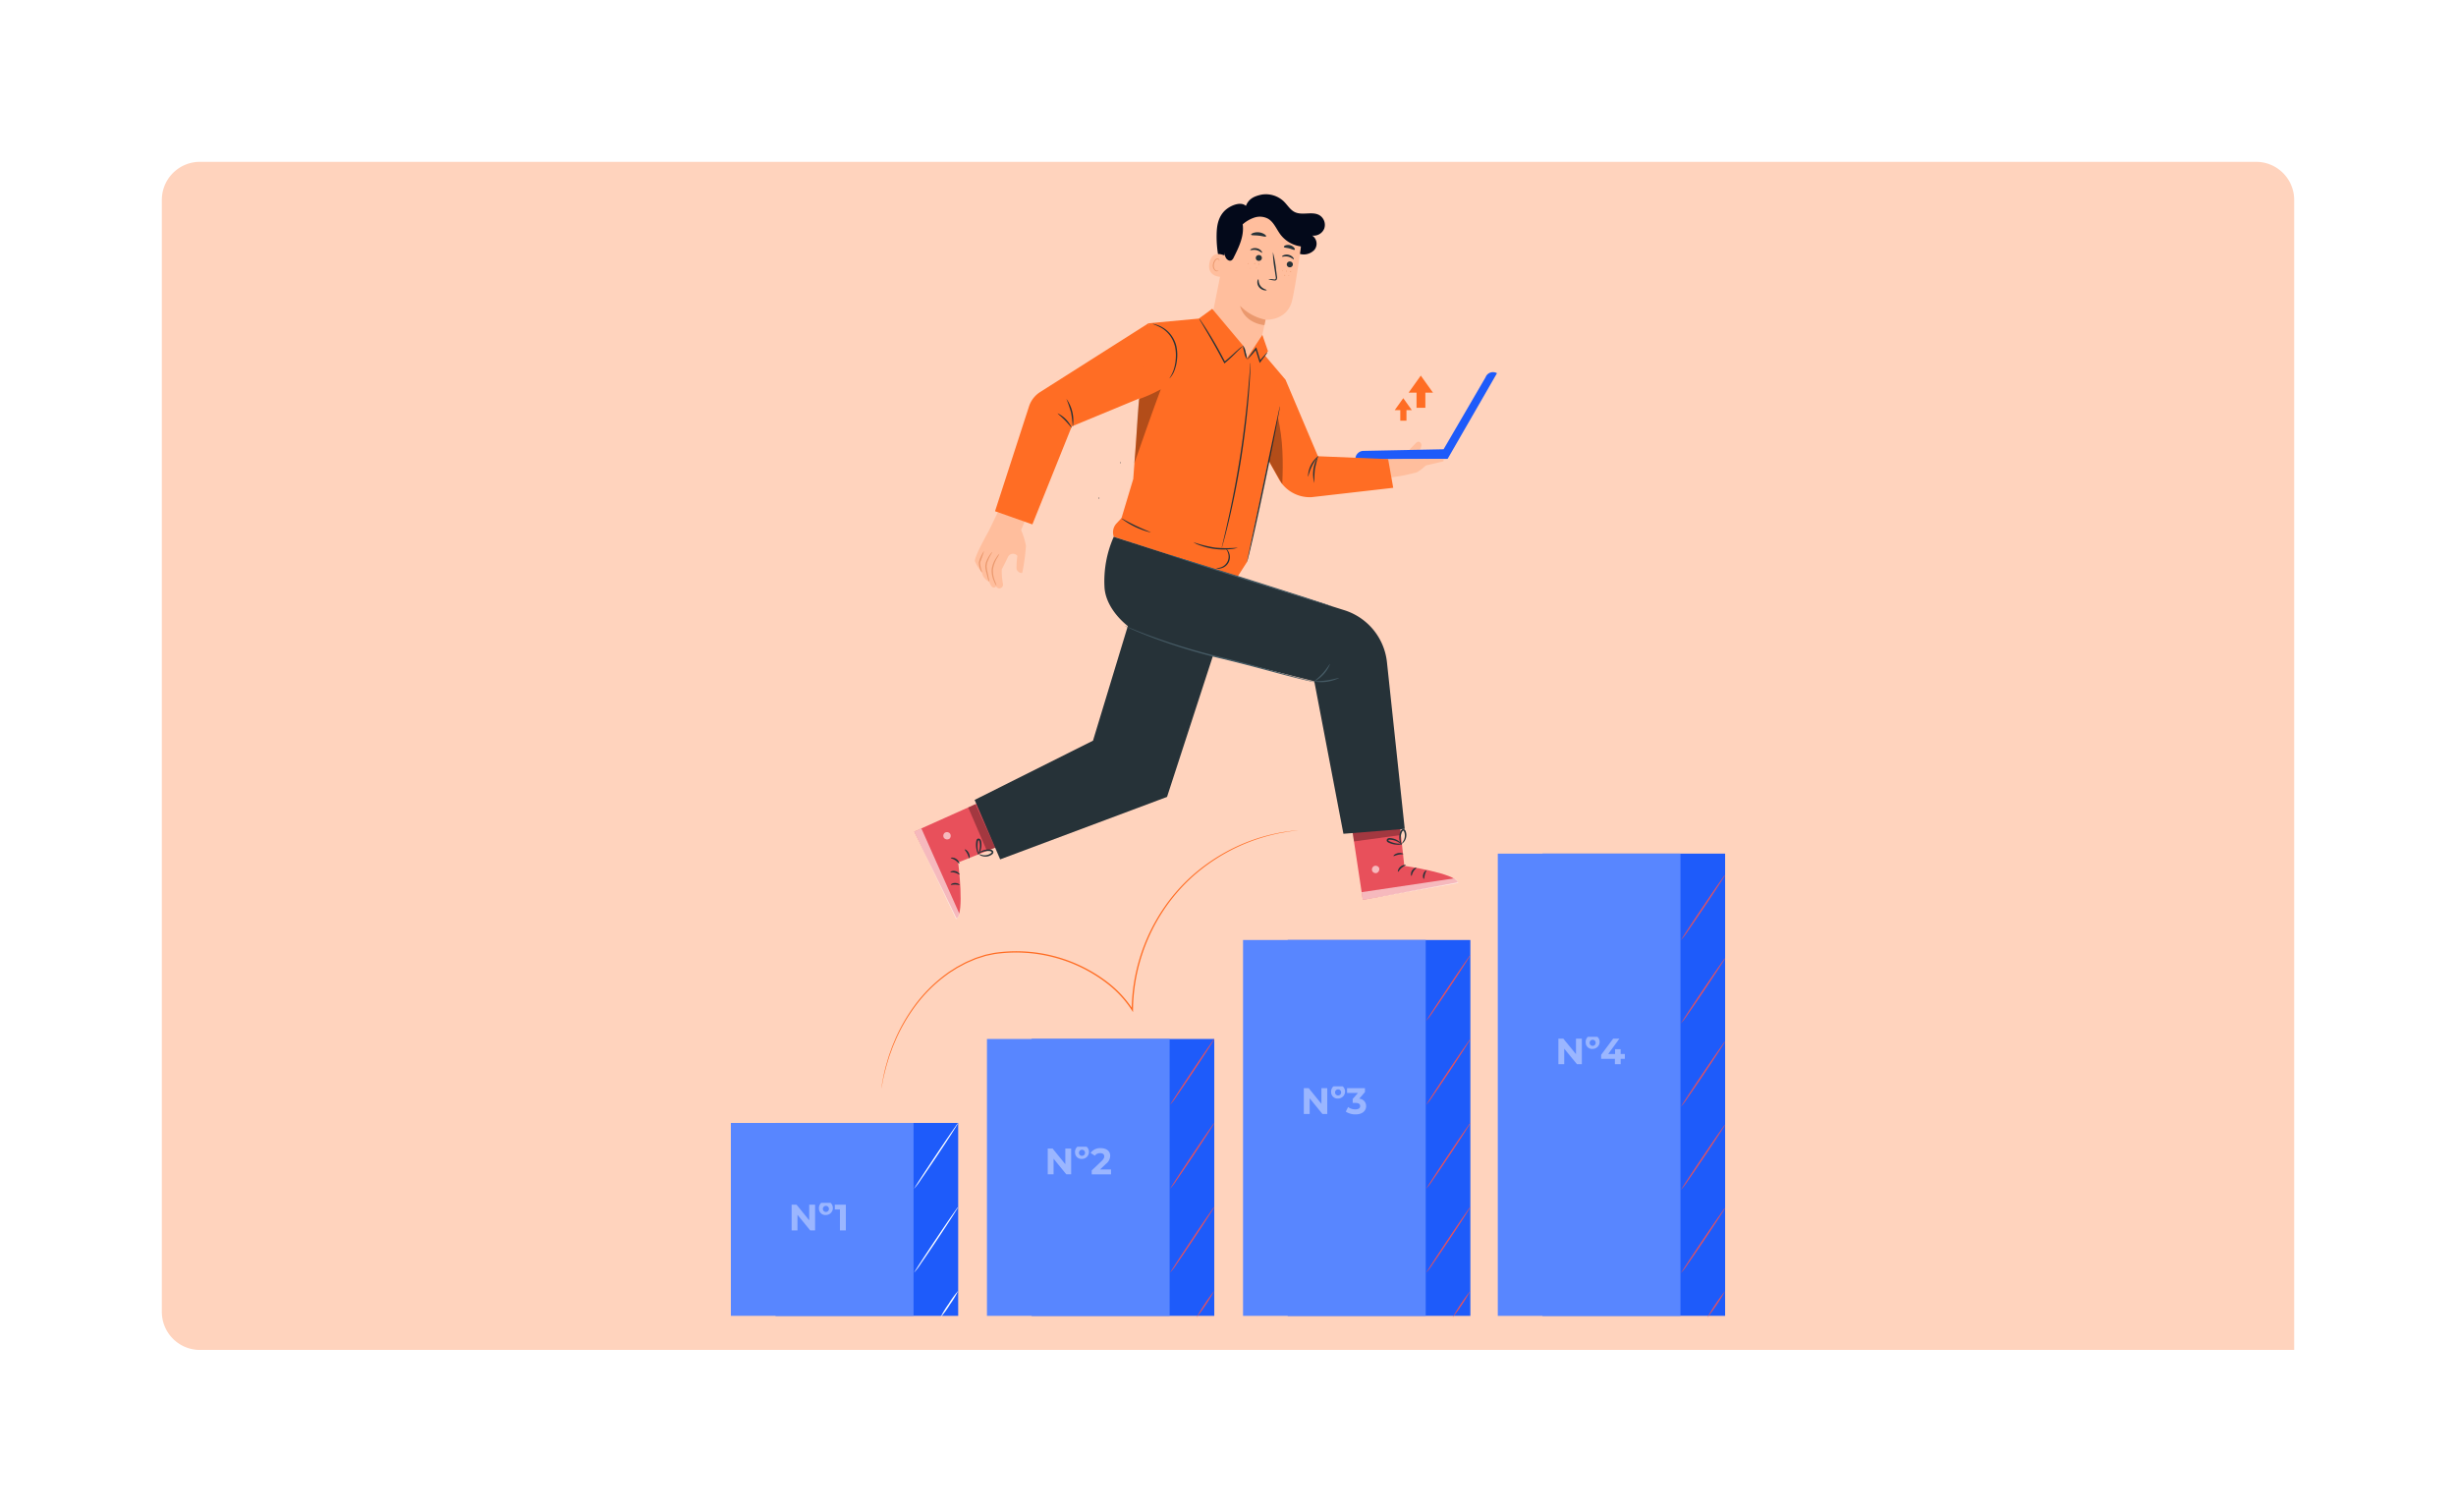 <svg xmlns="http://www.w3.org/2000/svg" xmlns:xlink="http://www.w3.org/1999/xlink" width="645" height="397" viewBox="0 0 645 397">
  <defs>
    <filter id="Rectangle_19434" x="0" y="0" width="645" height="397" filterUnits="userSpaceOnUse">
      <feOffset input="SourceAlpha"/>
      <feGaussianBlur stdDeviation="7.5" result="blur"/>
      <feFlood flood-color="#0c2464" flood-opacity="0.129"/>
      <feComposite operator="in" in2="blur"/>
      <feComposite in="SourceGraphic"/>
    </filter>
    <clipPath id="clip-path">
      <rect id="Rectangle_37942" data-name="Rectangle 37942" width="261.117" height="295.014" fill="none"/>
    </clipPath>
    <clipPath id="clip-path-3">
      <rect id="Rectangle_37913" data-name="Rectangle 37913" width="1.955" height="1.961" fill="none"/>
    </clipPath>
    <clipPath id="clip-path-4">
      <rect id="Rectangle_37914" data-name="Rectangle 37914" width="25.366" height="5.626" fill="none"/>
    </clipPath>
    <clipPath id="clip-path-5">
      <rect id="Rectangle_37915" data-name="Rectangle 37915" width="12.701" height="3.997" fill="none"/>
    </clipPath>
    <clipPath id="clip-path-6">
      <rect id="Rectangle_37916" data-name="Rectangle 37916" width="1.946" height="1.919" fill="none"/>
    </clipPath>
    <clipPath id="clip-path-7">
      <rect id="Rectangle_37917" data-name="Rectangle 37917" width="11.824" height="23.793" fill="none"/>
    </clipPath>
    <clipPath id="clip-path-8">
      <rect id="Rectangle_37918" data-name="Rectangle 37918" width="7.086" height="12.287" fill="none"/>
    </clipPath>
    <clipPath id="clip-path-9">
      <rect id="Rectangle_37919" data-name="Rectangle 37919" width="6.975" height="19.482" fill="none"/>
    </clipPath>
    <clipPath id="clip-path-10">
      <rect id="Rectangle_37920" data-name="Rectangle 37920" width="3.636" height="17.452" fill="none"/>
    </clipPath>
    <clipPath id="clip-path-11">
      <rect id="Rectangle_37925" data-name="Rectangle 37925" width="17.449" height="7.192" fill="none"/>
    </clipPath>
    <clipPath id="clip-path-12">
      <rect id="Rectangle_37930" data-name="Rectangle 37930" width="16.367" height="7.365" fill="none"/>
    </clipPath>
    <clipPath id="clip-path-13">
      <rect id="Rectangle_37935" data-name="Rectangle 37935" width="16.624" height="7.249" fill="none"/>
    </clipPath>
    <clipPath id="clip-path-14">
      <rect id="Rectangle_37940" data-name="Rectangle 37940" width="14.236" height="7.249" fill="none"/>
    </clipPath>
  </defs>
  <g id="Elevated_efficiency_leading_image_" data-name="Elevated efficiency leading image " transform="translate(-945.5 -8354.5)">
    <g id="Enhanced_patient_care_image_" data-name="Enhanced patient care image ">
      <g id="Group_97940" data-name="Group 97940">
        <g id="Exceptional_Customer_Experience_image" data-name="Exceptional Customer Experience image">
          <g id="Remove_distraction_image" data-name="Remove distraction image" transform="translate(0 -19)">
            <g id="Group_90114" data-name="Group 90114">
              <g id="Group_89787" data-name="Group 89787" transform="translate(690 5412)">
                <g id="Group_66736" data-name="Group 66736" transform="translate(33 -426)">
                  <g id="Prioritize_" data-name="Prioritize " transform="translate(245 3410)">
                    <g transform="matrix(1, 0, 0, 1, -22.5, -22.5)" filter="url(#Rectangle_19434)">
                      <rect id="Rectangle_19434-2" data-name="Rectangle 19434" width="600" height="352" rx="10" transform="translate(22.5 22.5)" fill="#fff"/>
                    </g>
                    <path id="Rectangle_22105" data-name="Rectangle 22105" d="M10,0H550a10,10,0,0,1,10,10V312a0,0,0,0,1,0,0H10A10,10,0,0,1,0,302V10A10,10,0,0,1,10,0Z" transform="translate(20 20)" fill="#ff6d24" opacity="0.3"/>
                  </g>
                </g>
              </g>
            </g>
          </g>
        </g>
      </g>
    </g>
    <g id="Group_104920" data-name="Group 104920" transform="translate(1137.442 8405.494)">
      <g id="Group_104919" data-name="Group 104919" clip-path="url(#clip-path)">
        <g id="Group_104918" data-name="Group 104918">
          <g id="Group_104917" data-name="Group 104917" clip-path="url(#clip-path)">
            <path id="Path_162678" data-name="Path 162678" d="M105.788,115.614l-2.48,5.871a20.875,20.875,0,0,1,1.277,4.155,55.815,55.815,0,0,1-.985,7.132,1.464,1.464,0,0,1-1.5-1.1,23.024,23.024,0,0,1,.222-3.383,1.445,1.445,0,0,0-2.446.246c-.692,1.419-1.505,3.065-1.647,3.257a18.1,18.1,0,0,0,.323,3.906.966.966,0,0,1-1.678.785.473.473,0,0,1-.1-.245s-.924,1.35-1.828-1.128c0,0-1.833-.933-1.871-2.448a9.763,9.763,0,0,1-1.891-2.991c-.224-1.121,3.593-7.87,3.593-7.87l4.694-9.7Z" transform="translate(-27.083 -33.297)" fill="#ffbe9d"/>
            <path id="Path_162679" data-name="Path 162679" d="M99.459,134.284a4.528,4.528,0,0,0-.825,1.063,7.053,7.053,0,0,0-1.207,3.037,6.55,6.55,0,0,0,.638,3.2,4.419,4.419,0,0,0,.64,1.184,6.229,6.229,0,0,0-.411-1.274,7.317,7.317,0,0,1-.522-3.081,8.006,8.006,0,0,1,1.072-2.945,6.066,6.066,0,0,0,.614-1.189" transform="translate(-28.934 -39.888)" fill="#eb996e"/>
            <path id="Path_162680" data-name="Path 162680" d="M96.9,133.7c-.032-.034-.4.285-.806.931a8.83,8.83,0,0,0-.631,1.182,4.15,4.15,0,0,0-.411,1.622,7.155,7.155,0,0,0,.269,1.63l.338,1.277a4.3,4.3,0,0,0,.394,1.158,4.333,4.333,0,0,0-.155-1.213c-.069-.368-.157-.811-.266-1.295a8.149,8.149,0,0,1-.233-1.558,4.236,4.236,0,0,1,.359-1.5,12.472,12.472,0,0,1,.548-1.18c.344-.66.63-1.021.594-1.055" transform="translate(-28.234 -39.714)" fill="#eb996e"/>
            <path id="Path_162681" data-name="Path 162681" d="M94,133.275A9.53,9.53,0,0,0,92.716,136a1.36,1.36,0,0,0-.062.677,4.629,4.629,0,0,0,.092.576,5.645,5.645,0,0,0,.287.934c.212.517.441.787.477.762a4.8,4.8,0,0,0-.245-.842,8.575,8.575,0,0,1-.205-.914,5.45,5.45,0,0,1-.067-.543,1.1,1.1,0,0,1,.044-.518c.306-.782.545-1.49.718-2.007a3.739,3.739,0,0,0,.241-.851" transform="translate(-27.518 -39.588)" fill="#eb996e"/>
            <path id="Path_162682" data-name="Path 162682" d="M252.331,95.406l2.45-2.5a1.276,1.276,0,0,1,.651-.432c.458-.076.861.4.882.863a2.238,2.238,0,0,1-.482,1.284,3.257,3.257,0,0,0-.612,1.24" transform="translate(-74.954 -27.466)" fill="#ffbe9d"/>
            <path id="Path_162683" data-name="Path 162683" d="M270.5,66.776,257.545,89.259l-24.232.174a2.165,2.165,0,0,1,1.972-2.259l21.2-.43L267.5,67.852a2.083,2.083,0,0,1,3-1.077" transform="translate(-69.304 -19.76)" fill="#1e5bfa"/>
            <path id="Path_162684" data-name="Path 162684" d="M252.241,98.942c.12-.029-7.655,0-7.216.117l.112.254,1.009,4.443a47.921,47.921,0,0,0,6.793-1.33,11.892,11.892,0,0,0,2.44-1.894l0-1.6Z" transform="translate(-72.778 -29.387)" fill="#ffbe9d"/>
            <path id="Path_162685" data-name="Path 162685" d="M230.336,90.161,211.9,89.4,203.385,69.3l-9.059,12.958,7.292,13.109a9.334,9.334,0,0,0,8.574,4.788l21.483-2.46Z" transform="translate(-57.723 -20.586)" fill="#ff6d24"/>
            <path id="Path_162686" data-name="Path 162686" d="M244.283,232.457l1.421,12.972s13.511,1.975,14.006,4.347l-24.9,4.595-3.043-20.12Z" transform="translate(-68.845 -69.05)" fill="#e8505b"/>
            <g id="Group_104871" data-name="Group 104871" transform="translate(168.356 176.341)" opacity="0.6">
              <g id="Group_104870" data-name="Group 104870">
                <g id="Group_104869" data-name="Group 104869" clip-path="url(#clip-path-3)">
                  <path id="Path_162687" data-name="Path 162687" d="M240.095,250.939a1.035,1.035,0,0,0-.537,1.271,1,1,0,0,0,1.255.543,1.09,1.09,0,0,0,.562-1.349,1.031,1.031,0,0,0-1.368-.42" transform="translate(-239.498 -250.857)" fill="#fff"/>
                </g>
              </g>
            </g>
            <g id="Group_104874" data-name="Group 104874" transform="translate(165.658 179.694)" opacity="0.6">
              <g id="Group_104873" data-name="Group 104873">
                <g id="Group_104872" data-name="Group 104872" clip-path="url(#clip-path-4)">
                  <path id="Path_162688" data-name="Path 162688" d="M235.966,261.252l-.307-2.028,24.2-3.6a1.752,1.752,0,0,1,1.168,1.19Z" transform="translate(-235.659 -255.626)" fill="#fff"/>
                </g>
              </g>
            </g>
            <path id="Path_162689" data-name="Path 162689" d="M251.261,250.614c.014.123-.59.268-1.134.749s-.79,1.042-.91,1.011c-.117-.008-.041-.766.628-1.337s1.425-.538,1.415-.422" transform="translate(-74.015 -74.423)" fill="#263238"/>
            <path id="Path_162690" data-name="Path 162690" d="M255.5,251.629c.046.115-.454.4-.794.978-.357.568-.38,1.143-.5,1.156-.113.036-.3-.669.134-1.379s1.142-.87,1.162-.754" transform="translate(-75.469 -74.735)" fill="#263238"/>
            <path id="Path_162691" data-name="Path 162691" d="M258.785,254.859c-.108.042-.367-.544-.15-1.26s.749-1.066.816-.972c.084.09-.236.5-.4,1.095s-.143,1.106-.262,1.137" transform="translate(-76.801 -75.037)" fill="#263238"/>
            <path id="Path_162692" data-name="Path 162692" d="M250.124,246.367c-.035.119-.621.032-1.305.18s-1.192.445-1.271.349c-.084-.078.375-.608,1.184-.77s1.438.136,1.392.241" transform="translate(-73.53 -73.095)" fill="#263238"/>
            <g id="Group_104877" data-name="Group 104877" transform="translate(163.271 165.976)" opacity="0.3">
              <g id="Group_104876" data-name="Group 104876">
                <g id="Group_104875" data-name="Group 104875" clip-path="url(#clip-path-5)">
                  <path id="Path_162693" data-name="Path 162693" d="M244.709,236.112l.257,2.311-12.329,1.686-.373-2.422Z" transform="translate(-232.264 -236.112)"/>
                </g>
              </g>
            </g>
            <path id="Path_162694" data-name="Path 162694" d="M249.037,242.11a2.368,2.368,0,0,1-1.255.176,5.67,5.67,0,0,1-1.371-.211,5.909,5.909,0,0,1-.777-.278,1.539,1.539,0,0,1-.422-.24.54.54,0,0,1-.151-.643.679.679,0,0,1,.5-.358,1.638,1.638,0,0,1,.479,0,4.458,4.458,0,0,1,2.087.744c.66.453.925.882.886.912-.049.048-.388-.294-1.045-.652a5.049,5.049,0,0,0-1.211-.467,4.662,4.662,0,0,0-.752-.117c-.276-.031-.5,0-.553.129-.018.049-.019.067.048.136a1.269,1.269,0,0,0,.31.174,6.719,6.719,0,0,0,.718.283,7.057,7.057,0,0,0,1.281.288,8.737,8.737,0,0,1,1.232.127" transform="translate(-72.778 -71.451)" fill="#263238"/>
            <path id="Path_162695" data-name="Path 162695" d="M250.3,241.312c-.041.025-.347-.377-.508-1.163a4.1,4.1,0,0,1-.03-1.4,4.149,4.149,0,0,1,.208-.808,1.046,1.046,0,0,1,.708-.75.592.592,0,0,1,.575.273,1.709,1.709,0,0,1,.2.441,2.836,2.836,0,0,1,.124.845,2.921,2.921,0,0,1-.347,1.374c-.4.721-.884.941-.9.9a10.409,10.409,0,0,0,.626-1.033,2.923,2.923,0,0,0,.225-1.237,2.6,2.6,0,0,0-.129-.721c-.078-.261-.209-.46-.305-.419-.124.016-.307.247-.379.475a4.171,4.171,0,0,0-.211.725,4.537,4.537,0,0,0-.06,1.287c.073.74.271,1.18.207,1.208" transform="translate(-74.178 -70.454)" fill="#263238"/>
            <path id="Path_162696" data-name="Path 162696" d="M92.164,237.864l-12.116,4.845s1.717,13.546-.434,14.659l-11.1-22.759,18.569-8.323Z" transform="translate(-20.352 -67.217)" fill="#e8505b"/>
            <g id="Group_104880" data-name="Group 104880" transform="translate(55.792 167.528)" opacity="0.6">
              <g id="Group_104879" data-name="Group 104879">
                <g id="Group_104878" data-name="Group 104878" clip-path="url(#clip-path-6)">
                  <path id="Path_162697" data-name="Path 162697" d="M81.11,238.679a1.036,1.036,0,0,0-1.369-.177,1,1,0,0,0-.187,1.356,1.091,1.091,0,0,0,1.45.179,1.031,1.031,0,0,0,.039-1.431" transform="translate(-79.368 -238.32)" fill="#fff"/>
                </g>
              </g>
            </g>
            <g id="Group_104883" data-name="Group 104883" transform="translate(48.162 166.553)" opacity="0.6">
              <g id="Group_104882" data-name="Group 104882">
                <g id="Group_104881" data-name="Group 104881" clip-path="url(#clip-path-7)">
                  <path id="Path_162698" data-name="Path 162698" d="M68.514,237.772l1.872-.839,9.952,22.35a1.75,1.75,0,0,1-.834,1.444Z" transform="translate(-68.514 -236.933)" fill="#fff"/>
                </g>
              </g>
            </g>
            <path id="Path_162699" data-name="Path 162699" d="M84.378,249.43c-.115.046-.416-.5-1.026-.892-.6-.412-1.215-.482-1.217-.606-.024-.114.726-.244,1.456.248s.9,1.229.787,1.25" transform="translate(-24.398 -73.616)" fill="#263238"/>
            <path id="Path_162700" data-name="Path 162700" d="M84.407,253.776c-.1.074-.507-.33-1.155-.5-.643-.192-1.2-.06-1.248-.175-.065-.1.563-.47,1.364-.24s1.145.867,1.038.917" transform="translate(-24.358 -75.088)" fill="#263238"/>
            <path id="Path_162701" data-name="Path 162701" d="M82.154,257.781c-.07-.092.425-.5,1.173-.482s1.227.436,1.154.526-.548-.091-1.163-.1-1.1.16-1.165.052" transform="translate(-24.401 -76.429)" fill="#263238"/>
            <path id="Path_162702" data-name="Path 162702" d="M88.569,247.105c-.124,0-.2-.59-.523-1.21s-.748-1.028-.677-1.13c.053-.1.686.2,1.059.934s.254,1.422.141,1.406" transform="translate(-25.95 -72.7)" fill="#263238"/>
            <g id="Group_104886" data-name="Group 104886" transform="translate(62.326 160.182)" opacity="0.3">
              <g id="Group_104885" data-name="Group 104885">
                <g id="Group_104884" data-name="Group 104884" clip-path="url(#clip-path-8)">
                  <path id="Path_162703" data-name="Path 162703" d="M95.749,239.291l-2.158.866-4.928-11.426,1.909-.861Z" transform="translate(-88.663 -227.87)"/>
                </g>
              </g>
            </g>
            <path id="Path_162704" data-name="Path 162704" d="M92.248,244.888a2.379,2.379,0,0,1-.507-1.163,5.7,5.7,0,0,1-.164-1.378,6.014,6.014,0,0,1,.059-.822,1.553,1.553,0,0,1,.118-.47.538.538,0,0,1,.579-.318.678.678,0,0,1,.477.381,1.64,1.64,0,0,1,.132.461,4.573,4.573,0,0,1,.072.831,4.464,4.464,0,0,1-.229,1.379c-.26.757-.6,1.128-.64,1.1-.06-.035.179-.453.347-1.181a5.077,5.077,0,0,0,.126-1.292,4.655,4.655,0,0,0-.089-.756c-.044-.274-.134-.484-.271-.5-.052,0-.07,0-.119.083a1.28,1.28,0,0,0-.085.346,6.68,6.68,0,0,0-.079.768,7,7,0,0,0,.066,1.311,8.763,8.763,0,0,1,.208,1.22" transform="translate(-27.202 -71.506)" fill="#263238"/>
            <path id="Path_162705" data-name="Path 162705" d="M92.207,246.018c-.035-.032.271-.436.985-.8a4.106,4.106,0,0,1,1.34-.4,4.152,4.152,0,0,1,.834-.016,1.047,1.047,0,0,1,.912.481.593.593,0,0,1-.109.628,1.737,1.737,0,0,1-.373.306,2.816,2.816,0,0,1-.781.347,2.919,2.919,0,0,1-1.416.034c-.8-.188-1.144-.6-1.11-.626a10.112,10.112,0,0,0,1.162.326,2.915,2.915,0,0,0,1.252-.115,2.6,2.6,0,0,0,.661-.318c.231-.145.388-.325.322-.406a.729.729,0,0,0-.56-.238,4.247,4.247,0,0,0-.755-.009,4.576,4.576,0,0,0-1.257.287c-.694.269-1.064.577-1.108.523" transform="translate(-27.389 -72.712)" fill="#263238"/>
            <path id="Path_162706" data-name="Path 162706" d="M208.554,5.567c-1.9-1.175-4.541.109-6.552-.864-1.222-.59-1.924-1.875-2.9-2.816A6.84,6.84,0,0,0,193.274.116c-1.984.429-3.361,1.081-4.112,2.966-1.352-1.334-4.536-.026-5.95,1.67s-1.712,3.757-1.743,5.965a29.138,29.138,0,0,0,2.054,11.145c.124.314.357.685.688.624.229-.042.362-.278.456-.491a24.389,24.389,0,0,0,1.409-5.77,14.747,14.747,0,0,1,1.86-5.614,5.764,5.764,0,0,1,4.928-2.829,6.294,6.294,0,0,1,3.844,1.944c1.054,1.019,1.9,2.234,2.867,3.334a8.1,8.1,0,0,0,3.518,2.548,3.841,3.841,0,0,0,4.037-.96,2.556,2.556,0,0,0-.567-3.785,2.976,2.976,0,0,0,3.172-1.829,2.977,2.977,0,0,0-1.182-3.467" transform="translate(-53.903 0)" fill="#03091a"/>
            <path id="Path_162707" data-name="Path 162707" d="M192.7,38.279l.877-4.155s5.679.385,6.985-5.086c.631-2.642,1.486-8.187,2.2-13.214a10.482,10.482,0,0,0-8.069-11.7L194.168,4c-5.783-.955-9.824,3.423-10.618,9.231L179.093,35.48a6.946,6.946,0,0,0,5.4,8.165l-.152,2.1c3.745.775,7.564-3.723,8.355-7.465" transform="translate(-53.158 -1.15)" fill="#ffbe9d"/>
            <path id="Path_162708" data-name="Path 162708" d="M196.938,45.364a13.077,13.077,0,0,1-6.693-3.646s.8,4.33,6.385,5.07Z" transform="translate(-56.511 -12.392)" fill="#eb996e"/>
            <path id="Path_162709" data-name="Path 162709" d="M209.274,26.043a.8.8,0,0,1-.934.62.768.768,0,0,1-.648-.889.8.8,0,0,1,.933-.621.768.768,0,0,1,.649.889" transform="translate(-61.69 -7.468)" fill="#263238"/>
            <path id="Path_162710" data-name="Path 162710" d="M208.982,23.794c-.12.08-.614-.493-1.458-.681s-1.556.094-1.625-.03c-.035-.056.106-.218.42-.354a2.21,2.21,0,0,1,1.329-.1,2.116,2.116,0,0,1,1.132.67c.214.257.261.462.2.5" transform="translate(-61.16 -6.704)" fill="#263238"/>
            <path id="Path_162711" data-name="Path 162711" d="M197.7,23.636a.8.8,0,0,1-.934.62.768.768,0,0,1-.648-.889.8.8,0,0,1,.933-.621.768.768,0,0,1,.649.889" transform="translate(-58.252 -6.753)" fill="#263238"/>
            <path id="Path_162712" data-name="Path 162712" d="M197.143,21.358c-.12.08-.616-.493-1.459-.681s-1.556.094-1.625-.03c-.034-.056.105-.218.42-.353a2.206,2.206,0,0,1,1.329-.1,2.119,2.119,0,0,1,1.132.67c.214.257.26.462.2.5" transform="translate(-57.643 -5.981)" fill="#263238"/>
            <path id="Path_162713" data-name="Path 162713" d="M200.793,28.746a5.741,5.741,0,0,1,1.425.062c.22.027.434.03.5-.109a1.125,1.125,0,0,0,0-.671q-.128-.85-.266-1.783a28.889,28.889,0,0,1-.463-4.611,28.847,28.847,0,0,1,.832,4.562q.124.935.238,1.787a1.274,1.274,0,0,1-.079.87.556.556,0,0,1-.425.235,1.516,1.516,0,0,1-.377-.032,5.622,5.622,0,0,1-1.388-.311" transform="translate(-59.644 -6.427)" fill="#263238"/>
            <path id="Path_162714" data-name="Path 162714" d="M196.958,31.783c.139.023-.066.938.571,1.764s1.634.945,1.612,1.076c0,.06-.257.129-.672.046a2.334,2.334,0,0,1-1.357-.845,2.036,2.036,0,0,1-.42-1.466c.052-.391.2-.595.266-.575" transform="translate(-58.422 -9.441)" fill="#263238"/>
            <path id="Path_162715" data-name="Path 162715" d="M198.292,15.3c-.135.21-.952-.088-1.968-.192-1.014-.124-1.878-.015-1.962-.25-.037-.112.151-.3.524-.445a3.437,3.437,0,0,1,2.994.337c.33.228.472.45.412.55" transform="translate(-57.733 -4.221)" fill="#263238"/>
            <path id="Path_162716" data-name="Path 162716" d="M209.429,20.209c-.191.158-.728-.172-1.423-.339-.69-.191-1.319-.162-1.409-.394-.038-.11.1-.281.4-.4a2.118,2.118,0,0,1,2.282.59c.2.252.239.468.153.547" transform="translate(-61.366 -5.629)" fill="#263238"/>
            <path id="Path_162717" data-name="Path 162717" d="M182.992,22.886c-.085-.062-3.518-1.965-4.245,1.812s3.216,3.728,3.243,3.62,1-5.432,1-5.432" transform="translate(-53.069 -6.64)" fill="#ffbe9d"/>
            <path id="Path_162718" data-name="Path 162718" d="M181.534,27.163c-.014-.015-.074.034-.2.064a.674.674,0,0,1-.493-.085,1.658,1.658,0,0,1-.473-1.606,2.2,2.2,0,0,1,.366-.907.777.777,0,0,1,.593-.41.339.339,0,0,1,.353.255c.03.115-.008.186.011.2s.094-.047.093-.209a.427.427,0,0,0-.1-.265.506.506,0,0,0-.347-.166.941.941,0,0,0-.8.453,2.279,2.279,0,0,0-.43,1.009,1.739,1.739,0,0,0,.647,1.816.714.714,0,0,0,.621.015c.135-.07.172-.152.16-.161" transform="translate(-53.491 -7.137)" fill="#eb996e"/>
            <path id="Path_162719" data-name="Path 162719" d="M205.761,14.617a8.123,8.123,0,0,1-6.681-3.174c-1.079-1.433-1.741-3.292-3.3-4.184a4.57,4.57,0,0,0-3.513-.3,8.833,8.833,0,0,0-3.119,1.792c.431,3.027-.983,5.979-2.358,8.71a1.532,1.532,0,0,1-.632.767c-.521.24-1.125-.176-1.42-.668a4.748,4.748,0,0,1-.466-2.675,15.819,15.819,0,0,1,1.409-6.076,10.765,10.765,0,0,1,4.083-4.65,10.2,10.2,0,0,1,7.575-1.063,12.531,12.531,0,0,1,6.516,4.133,7.349,7.349,0,0,1,1.7,3.173" transform="translate(-54.734 -0.83)" fill="#03091a"/>
            <path id="Path_162723" data-name="Path 162723" d="M193.274,25.986a.1.1,0,1,1,.1-.1.1.1,0,0,1-.1.1" transform="translate(-57.383 -7.657)" fill="#eb996e"/>
            <path id="Path_162724" data-name="Path 162724" d="M195.682,25.97a.123.123,0,1,1,.1-.117.11.11,0,0,1-.1.117" transform="translate(-58.099 -7.643)" fill="#eb996e"/>
            <path id="Path_162725" data-name="Path 162725" d="M197.239,26.251c-.052,0-.088-.079-.079-.164s.057-.151.11-.146.088.079.079.164-.057.151-.11.146" transform="translate(-58.565 -7.705)" fill="#eb996e"/>
            <path id="Path_162726" data-name="Path 162726" d="M194.081,27.715c-.051-.011-.087-.048-.079-.08s.055-.051.106-.039.087.048.079.08-.055.051-.106.039" transform="translate(-57.627 -8.196)" fill="#eb996e"/>
            <path id="Path_162727" data-name="Path 162727" d="M196.292,27.662a.109.109,0,0,1,.03-.214.109.109,0,0,1-.03.214" transform="translate(-58.283 -8.153)" fill="#eb996e"/>
            <path id="Path_162728" data-name="Path 162728" d="M207.518,28.825a.108.108,0,1,1,.1-.105.1.1,0,0,1-.1.105" transform="translate(-61.614 -8.498)" fill="#eb996e"/>
            <path id="Path_162729" data-name="Path 162729" d="M209.116,29.024a.123.123,0,1,1,.11-.108.11.11,0,0,1-.11.108" transform="translate(-62.093 -8.55)" fill="#eb996e"/>
            <path id="Path_162730" data-name="Path 162730" d="M206.13,28.572a.084.084,0,1,1,.1-.082.091.091,0,0,1-.1.082" transform="translate(-61.202 -8.438)" fill="#eb996e"/>
            <path id="Path_162731" data-name="Path 162731" d="M206.925,30.374a.111.111,0,1,1,.072-.127.1.1,0,0,1-.072.127" transform="translate(-61.431 -8.958)" fill="#eb996e"/>
            <path id="Path_162732" data-name="Path 162732" d="M208.345,30.435a.081.081,0,1,1,.122-.026.088.088,0,0,1-.122.026" transform="translate(-61.872 -8.995)" fill="#eb996e"/>
            <path id="Path_162733" data-name="Path 162733" d="M132.647,155.027l-10.492,34.535L91.069,205.119l6.708,15.613,43.822-16.4,13.68-42.04Z" transform="translate(-27.052 -46.05)" fill="#263238"/>
            <path id="Path_162734" data-name="Path 162734" d="M138.98,48.232l-28.435,18.05a7.051,7.051,0,0,0-2.929,3.779L98.694,97.585l9.808,3.461,10.349-25.741,25.611-10.6Z" transform="translate(-29.317 -14.327)" fill="#ff6d24"/>
            <path id="Path_162735" data-name="Path 162735" d="M182.659,55.072l.81-1.125-1.478-4.279-4.024,6.091-1.076-3.324-8.068-9.608-3.51,2.568-13.239,1.232.082.361-2.53,19.539-1.54,20.983L145,97.783l-1.3,1.387a3.407,3.407,0,0,0-.827,3.141l.089.365,32.492,10.543,2.514-3.927,10.1-47.853Z" transform="translate(-42.411 -12.722)" fill="#ff6d24"/>
            <path id="Path_162736" data-name="Path 162736" d="M213.749,160.925a16.1,16.1,0,0,0-11.2-13.661l-27.89-8.789L142,127.985a28.813,28.813,0,0,0-2.428,13.262c.39,6.474,7.463,12.683,14.538,14.468l40.557,10.232,7.647,40.031,16.105-1.282Z" transform="translate(-41.446 -38.017)" fill="#263238"/>
            <path id="Path_162737" data-name="Path 162737" d="M197.133,176.083a2.808,2.808,0,0,1-.523-.089l-1.484-.327c-1.286-.294-3.141-.749-5.424-1.343-4.57-1.176-10.833-2.962-17.839-4.6a150.481,150.481,0,0,1-17.622-5.426c-2.206-.841-3.966-1.584-5.173-2.117-.6-.265-1.068-.484-1.382-.632a2.9,2.9,0,0,1-.471-.244,2.892,2.892,0,0,1,.5.176l1.408.568c1.222.492,3,1.2,5.208,2.006a168.11,168.11,0,0,0,17.619,5.313c7.008,1.641,13.271,3.469,17.818,4.708l5.391,1.456,1.467.393a2.89,2.89,0,0,1,.506.16" transform="translate(-43.729 -47.914)" fill="#455a64"/>
            <path id="Path_162738" data-name="Path 162738" d="M222.083,175.489a8.769,8.769,0,0,1-4.2,4.638c-.061-.092,1.1-.895,2.255-2.178s1.845-2.512,1.943-2.46" transform="translate(-64.721 -52.128)" fill="#455a64"/>
            <path id="Path_162739" data-name="Path 162739" d="M224.507,180.7a10.546,10.546,0,0,1-6.58.946c.008-.11,1.5-.037,3.314-.3s3.228-.746,3.266-.643" transform="translate(-64.734 -53.672)" fill="#455a64"/>
            <path id="Path_162740" data-name="Path 162740" d="M162.908,134.529c.03-.1,9.813,2.9,21.846,6.695s21.768,6.949,21.738,7.046-9.81-2.9-21.848-6.7-21.766-6.948-21.736-7.044" transform="translate(-48.391 -39.96)" fill="#455a64"/>
            <path id="Path_162741" data-name="Path 162741" d="M161.924,62.777a9.268,9.268,0,0,0,1.157-2.3,11.828,11.828,0,0,0,.534-2.735,11.124,11.124,0,0,0-.2-3.388,7.987,7.987,0,0,0-1.472-3.023,7.8,7.8,0,0,0-2.077-1.819,17.03,17.03,0,0,0-2.355-1.058,2.3,2.3,0,0,1,.7.116,7.8,7.8,0,0,1,1.789.718,7.626,7.626,0,0,1,2.209,1.831,8.017,8.017,0,0,1,1.565,3.149,10.833,10.833,0,0,1,.183,3.5,11,11,0,0,1-.626,2.791,6.306,6.306,0,0,1-.908,1.7,1.9,1.9,0,0,1-.493.507" transform="translate(-46.787 -14.393)" fill="#263238"/>
            <g id="Group_104889" data-name="Group 104889" transform="translate(105.945 51.238)" opacity="0.3">
              <g id="Group_104888" data-name="Group 104888">
                <g id="Group_104887" data-name="Group 104887" clip-path="url(#clip-path-9)">
                  <path id="Path_162742" data-name="Path 162742" d="M151.985,75.455a38.678,38.678,0,0,0,5.7-2.566c-2.313,6.083-4.8,13.349-6.975,19.482.633-5.663.638-11.252,1.271-16.915" transform="translate(-150.714 -72.889)"/>
                </g>
              </g>
            </g>
            <path id="Path_162743" data-name="Path 162743" d="M122.094,81.878a7.9,7.9,0,0,1,3.706,3.8c-.091.057-.766-.927-1.786-1.967s-1.979-1.746-1.92-1.836" transform="translate(-36.267 -24.319)" fill="#263238"/>
            <path id="Path_162744" data-name="Path 162744" d="M125.355,76.461a9.725,9.725,0,0,1,1.674,7.352,34.648,34.648,0,0,0-.453-3.764,34.5,34.5,0,0,0-1.221-3.588" transform="translate(-37.234 -22.712)" fill="#263238"/>
            <path id="Path_162745" data-name="Path 162745" d="M145.53,100.235c0,.1-.031.183-.068.183s-.068-.082-.068-.183.03-.183.068-.183.068.082.068.183" transform="translate(-43.189 -29.72)" fill="#263238"/>
            <path id="Path_162746" data-name="Path 162746" d="M192.837,120.11a1.9,1.9,0,0,1,.059-.422c.062-.312.141-.707.238-1.194.228-1.082.541-2.566.924-4.379L197.1,99.668c1.184-5.623,2.255-10.711,3.043-14.451.392-1.811.714-3.293.948-4.374.112-.484.2-.876.275-1.186a1.843,1.843,0,0,1,.12-.408,1.878,1.878,0,0,1-.048.423l-.207,1.2c-.206,1.086-.489,2.576-.835,4.4-.723,3.709-1.754,8.828-2.938,14.475s-2.3,10.745-3.147,14.428c-.427,1.841-.777,3.33-1.038,4.355-.125.481-.226.871-.306,1.179a1.848,1.848,0,0,1-.131.4" transform="translate(-57.28 -23.54)" fill="#263238"/>
            <path id="Path_162747" data-name="Path 162747" d="M215.6,103.23a7.01,7.01,0,0,1,2.7-5.39c.079.078-.891,1.058-1.629,2.555-.755,1.488-.957,2.853-1.066,2.836" transform="translate(-64.033 -29.062)" fill="#263238"/>
            <path id="Path_162748" data-name="Path 162748" d="M217.822,104.9a9.285,9.285,0,0,1,1.052-7.169,36.258,36.258,0,0,0-.892,3.531,35.976,35.976,0,0,0-.16,3.639" transform="translate(-64.61 -29.031)" fill="#263238"/>
            <path id="Path_162749" data-name="Path 162749" d="M264.01,98.869l-5.361.047.666,1.7,4.652-1.1Z" transform="translate(-76.83 -29.368)" fill="#ffbe9d"/>
            <g id="Group_104892" data-name="Group 104892" transform="translate(141.293 58.69)" opacity="0.3">
              <g id="Group_104891" data-name="Group 104891">
                <g id="Group_104890" data-name="Group 104890" clip-path="url(#clip-path-10)">
                  <path id="Path_162750" data-name="Path 162750" d="M201,94.863s3.572,6.242,3.52,6.076c.24-5.961.219-11.643-1.156-17.449" transform="translate(-200.999 -83.491)"/>
                </g>
              </g>
            </g>
            <path id="Path_162751" data-name="Path 162751" d="M186.46,53.691c.026.034-.481.47-1.3,1.264s-1.932,1.961-3.4,3.177l-.159.131-.1-.187-1.616-2.992c-1.312-2.382-2.555-4.508-3.463-6.041l-1.073-1.821a3.193,3.193,0,0,1-.358-.69,3.157,3.157,0,0,1,.478.614c.286.409.69,1.009,1.173,1.76.967,1.5,2.249,3.612,3.564,6,.581,1.054,1.121,2.074,1.6,3.011l-.259-.055c1.457-1.173,2.6-2.323,3.472-3.063a7.912,7.912,0,0,1,1.44-1.109" transform="translate(-51.98 -13.822)" fill="#263238"/>
            <path id="Path_162752" data-name="Path 162752" d="M198.148,58.541c.031.02-.124.3-.445.74s-.809,1.04-1.325,1.762l-.195.272-.1-.309c-.2-.638-.418-1.317-.646-2.031-.145-.477-.285-.938-.418-1.374l.309.06a23.551,23.551,0,0,1-2.494,2.829,23.638,23.638,0,0,1,2.215-3.044l.207-.264.1.324.427,1.357.609,2.022-.292-.037c.561-.735,1.083-1.289,1.441-1.7s.571-.635.6-.614" transform="translate(-57.28 -16.986)" fill="#263238"/>
            <path id="Path_162753" data-name="Path 162753" d="M192.375,60.129a3.685,3.685,0,0,1-.716-1.774,8.242,8.242,0,0,1-.36-1.86,3.694,3.694,0,0,1,.716,1.774,8.242,8.242,0,0,1,.36,1.86" transform="translate(-56.818 -16.781)" fill="#263238"/>
            <path id="Path_162754" data-name="Path 162754" d="M183.954,132.51c.022-.03.394.224.69.863a3.035,3.035,0,0,1-2.164,4.268,1.61,1.61,0,0,1-1.1-.048c0-.062.424-.013,1.04-.2a2.969,2.969,0,0,0,1.989-3.921c-.211-.609-.5-.918-.45-.959" transform="translate(-53.877 -39.361)" fill="#263238"/>
            <path id="Path_162755" data-name="Path 162755" d="M190.944,63a2.58,2.58,0,0,1,.008.5c-.013.364-.029.841-.049,1.434-.046,1.245-.151,3.045-.316,5.267-.325,4.443-.95,10.573-1.989,17.294s-2.309,12.754-3.345,17.087c-.517,2.167-.962,3.914-1.3,5.115l-.387,1.381a2.564,2.564,0,0,1-.16.475,2.67,2.67,0,0,1,.088-.494l.321-1.4c.29-1.21.7-2.966,1.181-5.138.971-4.344,2.191-10.373,3.236-17.085s1.7-12.825,2.094-17.259c.2-2.217.341-4.013.431-5.255.049-.592.088-1.066.117-1.43a2.564,2.564,0,0,1,.066-.5" transform="translate(-54.48 -18.715)" fill="#263238"/>
            <path id="Path_162756" data-name="Path 162756" d="M184.452,131.443a6.064,6.064,0,0,1-1.717.366,17.666,17.666,0,0,1-8.353-1.025,6.07,6.07,0,0,1-1.577-.77,33.329,33.329,0,0,0,5.737,1.425,33.356,33.356,0,0,0,5.91,0" transform="translate(-51.331 -38.618)" fill="#263238"/>
            <path id="Path_162757" data-name="Path 162757" d="M153.605,124.816a20.757,20.757,0,0,1-7.746-3.691c.058-.091,1.7.907,3.837,1.92s3.942,1.669,3.908,1.771" transform="translate(-43.326 -35.978)" fill="#263238"/>
            <path id="Path_162758" data-name="Path 162758" d="M137.6,113.462c0,.1-.036.183-.08.183s-.08-.081-.08-.183.036-.182.08-.182.08.082.08.182" transform="translate(-40.826 -33.649)" fill="#263238"/>
            <path id="Path_162790" data-name="Path 162790" d="M255.283,76.228v-3.97h-2.088l3.206-4.49,3.207,4.49H257.6v3.97Z" transform="translate(-75.21 -20.13)" fill="#ff6d24"/>
            <path id="Path_162791" data-name="Path 162791" d="M249.474,82.125V79.347h-1.462l2.245-3.142,2.244,3.142h-1.406v2.779Z" transform="translate(-73.67 -22.636)" fill="#ff6d24"/>
            <path id="Path_162792" data-name="Path 162792" d="M165.67,237.639s-.118.025-.35.056l-1.033.13c-.455.048-1.016.123-1.677.242s-1.426.227-2.278.423a48.428,48.428,0,0,0-13.843,5.216,49.035,49.035,0,0,0-8.4,5.988,46.448,46.448,0,0,0-7.776,9.006,48.221,48.221,0,0,0-8,26.079l0,.616-.33-.52a28.523,28.523,0,0,0-6.777-7.231,39.2,39.2,0,0,0-29.392-7.479l-1.745.365a5.118,5.118,0,0,0-.852.226l-.834.265c-.55.191-1.117.323-1.642.558l-1.575.674A14.54,14.54,0,0,0,77.65,273l-1.47.779-1.383.877a14.156,14.156,0,0,0-1.334.9,38.561,38.561,0,0,0-8.376,8.322,46.426,46.426,0,0,0-4.933,8.438q-.426.994-.823,1.918c-.25.622-.455,1.234-.671,1.812-.451,1.152-.729,2.249-1.037,3.217-.536,1.958-.9,3.5-1.082,4.552l-.235,1.2c-.056.269-.093.406-.093.406s.013-.141.056-.411.114-.684.2-1.2a46.853,46.853,0,0,1,1.017-4.577c.3-.974.567-2.077,1.009-3.236.212-.583.413-1.2.659-1.824l.813-1.932a46.176,46.176,0,0,1,4.912-8.508,38.709,38.709,0,0,1,8.407-8.415,14.816,14.816,0,0,1,1.343-.913l1.393-.889,1.481-.791a14.674,14.674,0,0,1,1.528-.753l1.589-.684c.53-.24,1.1-.375,1.661-.569l.845-.271a5.257,5.257,0,0,1,.862-.23l1.765-.373a39.445,39.445,0,0,1,29.674,7.52,28.845,28.845,0,0,1,6.862,7.328l-.335.1a48.416,48.416,0,0,1,8.094-26.255,46.554,46.554,0,0,1,7.854-9.043,49.093,49.093,0,0,1,8.468-5.986,47.716,47.716,0,0,1,13.936-5.134c.855-.186,1.623-.3,2.288-.392s1.227-.173,1.684-.211l1.037-.1c.233-.02.354-.022.354-.022" transform="translate(-16.698 -70.589)" fill="#ff6d24"/>
            <rect id="Rectangle_37921" data-name="Rectangle 37921" width="47.975" height="121.381" transform="translate(213.137 173.181)" fill="#1e5bfa"/>
            <path id="Path_162823" data-name="Path 162823" d="M0,0H47.975V121.381H0Z" transform="translate(201.412 173.181)" fill="#5886ff"/>
            <g id="Group_104898" data-name="Group 104898" transform="translate(217.326 221.278)" opacity="0.4">
              <g id="Group_104897" data-name="Group 104897">
                <g id="Group_104896" data-name="Group 104896" clip-path="url(#clip-path-11)">
                  <path id="Path_162793" data-name="Path 162793" d="M315.316,315.465v6.713h-1.275l-3.347-4.076v4.076H309.16v-6.713h1.285l3.337,4.076v-4.076Z" transform="translate(-309.16 -314.985)" fill="#fff"/>
                  <path id="Path_162794" data-name="Path 162794" d="M319.374,316.364a1.833,1.833,0,1,1,1.822,1.592,1.656,1.656,0,0,1-1.822-1.592m2.618,0a.8.8,0,0,0-1.6,0,.8.8,0,0,0,1.6,0" transform="translate(-312.194 -314.782)" fill="#fff"/>
                  <path id="Path_162795" data-name="Path 162795" d="M331.353,320.768H330.26v1.409h-1.515v-1.409H325.13v-1.045l3.164-4.258h1.63L326.99,319.5h1.8v-1.256h1.467V319.5h1.094Z" transform="translate(-313.904 -314.985)" fill="#fff"/>
                </g>
              </g>
            </g>
            <path id="Path_162796" data-name="Path 162796" d="M366.557,254.275a3.5,3.5,0,0,1-.393.714l-1.186,1.871c-1.015,1.57-2.439,3.725-4.031,6.091s-3.057,4.5-4.135,6.024a17.838,17.838,0,0,1-1.83,2.413.827.827,0,0,1,.1-.187l.316-.512,1.2-1.859c1.023-1.565,2.452-3.717,4.046-6.083s3.05-4.5,4.12-6.031l1.282-1.805a3.494,3.494,0,0,1,.512-.635" transform="translate(-105.445 -75.531)" fill="#e8505b"/>
            <path id="Path_162797" data-name="Path 162797" d="M366.557,285.373a3.5,3.5,0,0,1-.393.714l-1.186,1.87c-1.015,1.57-2.439,3.726-4.031,6.091s-3.057,4.5-4.135,6.024a17.838,17.838,0,0,1-1.83,2.413.826.826,0,0,1,.1-.187l.316-.512,1.2-1.859c1.023-1.564,2.452-3.716,4.046-6.083s3.05-4.5,4.12-6.031l1.282-1.805a3.525,3.525,0,0,1,.512-.635" transform="translate(-105.445 -84.768)" fill="#e8505b"/>
            <path id="Path_162798" data-name="Path 162798" d="M366.557,316.471a3.5,3.5,0,0,1-.393.714l-1.186,1.871c-1.015,1.57-2.439,3.726-4.031,6.091s-3.057,4.5-4.135,6.024a17.827,17.827,0,0,1-1.83,2.413.818.818,0,0,1,.1-.186l.316-.512,1.2-1.859c1.023-1.564,2.452-3.716,4.046-6.083s3.05-4.5,4.12-6.031l1.282-1.805a3.49,3.49,0,0,1,.512-.635" transform="translate(-105.445 -94.006)" fill="#e8505b"/>
            <path id="Path_162799" data-name="Path 162799" d="M366.557,347.569a3.5,3.5,0,0,1-.393.714l-1.186,1.871c-1.015,1.57-2.439,3.726-4.031,6.091s-3.057,4.5-4.135,6.024a17.833,17.833,0,0,1-1.83,2.413.827.827,0,0,1,.1-.187l.316-.512,1.2-1.859c1.023-1.564,2.452-3.716,4.046-6.083s3.05-4.5,4.12-6.031l1.282-1.805a3.531,3.531,0,0,1,.512-.635" transform="translate(-105.445 -103.243)" fill="#e8505b"/>
            <path id="Path_162800" data-name="Path 162800" d="M366.557,378.666a3.494,3.494,0,0,1-.393.714l-1.186,1.871c-1.015,1.57-2.439,3.726-4.031,6.091s-3.057,4.5-4.135,6.024a17.838,17.838,0,0,1-1.83,2.413.815.815,0,0,1,.1-.186l.316-.512,1.2-1.859c1.023-1.564,2.452-3.716,4.046-6.083s3.05-4.5,4.12-6.031l1.282-1.805a3.53,3.53,0,0,1,.512-.635" transform="translate(-105.445 -112.48)" fill="#e8505b"/>
            <path id="Path_162801" data-name="Path 162801" d="M369.469,409.763a48.1,48.1,0,0,1-4.68,6.966,48.134,48.134,0,0,1,4.68-6.966" transform="translate(-108.357 -121.718)" fill="#e8505b"/>
            <rect id="Rectangle_37926" data-name="Rectangle 37926" width="47.975" height="98.701" transform="translate(146.236 195.857)" fill="#1e5bfa"/>
            <rect id="Rectangle_37929" data-name="Rectangle 37929" width="47.975" height="98.701" transform="translate(134.511 195.857)" fill="#5886ff"/>
            <g id="Group_104904" data-name="Group 104904" transform="translate(150.47 234.29)" opacity="0.4">
              <g id="Group_104903" data-name="Group 104903">
                <g id="Group_104902" data-name="Group 104902" clip-path="url(#clip-path-12)">
                  <path id="Path_162802" data-name="Path 162802" d="M220.211,333.98v6.765h-1.276l-3.346-4.107v4.107h-1.535V333.98h1.285l3.337,4.108V333.98Z" transform="translate(-214.054 -333.497)" fill="#fff"/>
                  <path id="Path_162803" data-name="Path 162803" d="M224.269,334.887a1.831,1.831,0,1,1,1.822,1.6,1.662,1.662,0,0,1-1.822-1.6m2.619,0a.8.8,0,0,0-1.6,0,.8.8,0,1,0,1.6,0" transform="translate(-217.088 -333.293)" fill="#fff"/>
                  <path id="Path_162804" data-name="Path 162804" d="M235.08,338.677c0,1.141-.873,2.184-2.781,2.184a4.59,4.59,0,0,1-2.561-.725l.6-1.2a3.235,3.235,0,0,0,1.918.609c.777,0,1.256-.318,1.256-.87,0-.512-.374-.831-1.256-.831h-.71v-1.034l1.381-1.576h-2.858V333.98h4.7V335l-1.515,1.739a1.916,1.916,0,0,1,1.822,1.942" transform="translate(-218.713 -333.497)" fill="#fff"/>
                </g>
              </g>
            </g>
            <path id="Path_162805" data-name="Path 162805" d="M271.385,284.233a3.549,3.549,0,0,1-.393.719l-1.186,1.886c-1.014,1.584-2.438,3.757-4.032,6.142s-3.056,4.534-4.135,6.075a18.1,18.1,0,0,1-1.831,2.435.821.821,0,0,1,.1-.188l.316-.516,1.2-1.875c1.023-1.577,2.452-3.747,4.046-6.134s3.051-4.536,4.121-6.083l1.282-1.821a3.491,3.491,0,0,1,.512-.64" transform="translate(-77.175 -84.43)" fill="#e8505b"/>
            <path id="Path_162806" data-name="Path 162806" d="M271.385,315.595a3.549,3.549,0,0,1-.393.719l-1.186,1.886c-1.014,1.584-2.438,3.757-4.032,6.142s-3.056,4.534-4.135,6.076a18.112,18.112,0,0,1-1.831,2.434.82.82,0,0,1,.1-.188l.316-.516,1.2-1.875c1.023-1.577,2.452-3.747,4.046-6.134s3.051-4.536,4.121-6.083l1.282-1.821a3.526,3.526,0,0,1,.512-.64" transform="translate(-77.175 -93.746)" fill="#e8505b"/>
            <path id="Path_162807" data-name="Path 162807" d="M271.385,346.957a3.552,3.552,0,0,1-.393.719l-1.186,1.886c-1.014,1.584-2.438,3.757-4.032,6.142s-3.056,4.534-4.135,6.076a18.13,18.13,0,0,1-1.831,2.434.818.818,0,0,1,.1-.188l.316-.516,1.2-1.875c1.023-1.577,2.452-3.747,4.046-6.134s3.051-4.536,4.121-6.083l1.282-1.821a3.526,3.526,0,0,1,.512-.64" transform="translate(-77.175 -103.061)" fill="#e8505b"/>
            <path id="Path_162808" data-name="Path 162808" d="M271.385,378.319a3.55,3.55,0,0,1-.393.719l-1.186,1.886c-1.014,1.584-2.438,3.757-4.032,6.142s-3.056,4.534-4.135,6.076a18.113,18.113,0,0,1-1.831,2.434.819.819,0,0,1,.1-.188l.316-.516,1.2-1.875c1.023-1.577,2.452-3.747,4.046-6.134s3.051-4.536,4.121-6.083l1.282-1.821a3.527,3.527,0,0,1,.512-.64" transform="translate(-77.175 -112.377)" fill="#e8505b"/>
            <path id="Path_162809" data-name="Path 162809" d="M274.3,409.679a48.691,48.691,0,0,1-4.68,7.025,48.843,48.843,0,0,1,4.68-7.025" transform="translate(-80.087 -121.693)" fill="#e8505b"/>
            <rect id="Rectangle_37931" data-name="Rectangle 37931" width="47.975" height="72.709" transform="translate(78.981 221.849)" fill="#1e5bfa"/>
            <rect id="Rectangle_37934" data-name="Rectangle 37934" width="47.975" height="72.709" transform="translate(67.255 221.849)" fill="#5886ff"/>
            <g id="Group_104910" data-name="Group 104910" transform="translate(83.215 250.146)" opacity="0.4">
              <g id="Group_104909" data-name="Group 104909">
                <g id="Group_104908" data-name="Group 104908" clip-path="url(#clip-path-13)">
                  <path id="Path_162810" data-name="Path 162810" d="M124.535,356.536V363.3H123.26l-3.347-4.107V363.3h-1.535v-6.765h1.285L123,360.644v-4.108Z" transform="translate(-118.379 -356.053)" fill="#fff"/>
                  <path id="Path_162811" data-name="Path 162811" d="M128.594,357.443a1.831,1.831,0,1,1,1.822,1.6,1.662,1.662,0,0,1-1.822-1.6m2.619,0a.8.8,0,0,0-1.6,0,.8.8,0,1,0,1.6,0" transform="translate(-121.413 -355.848)" fill="#fff"/>
                  <path id="Path_162812" data-name="Path 162812" d="M139.755,361.976v1.275h-5.073v-1.014l2.59-2.465c.594-.57.7-.918.7-1.246,0-.532-.365-.841-1.074-.841a1.639,1.639,0,0,0-1.39.676l-1.131-.733a3.107,3.107,0,0,1,2.666-1.258c1.5,0,2.493.774,2.493,2a2.7,2.7,0,0,1-1.121,2.136l-1.544,1.469Z" transform="translate(-123.131 -356.003)" fill="#fff"/>
                </g>
              </g>
            </g>
            <path id="Path_162813" data-name="Path 162813" d="M175.71,315.595a3.547,3.547,0,0,1-.393.719l-1.186,1.886c-1.014,1.584-2.438,3.757-4.031,6.142s-3.056,4.534-4.135,6.076a18.051,18.051,0,0,1-1.831,2.434.817.817,0,0,1,.1-.188l.316-.516,1.2-1.875c1.024-1.577,2.452-3.747,4.046-6.134s3.051-4.536,4.121-6.083l1.282-1.821a3.565,3.565,0,0,1,.512-.64" transform="translate(-48.755 -93.746)" fill="#e8505b"/>
            <path id="Path_162814" data-name="Path 162814" d="M175.71,346.957a3.55,3.55,0,0,1-.393.719l-1.186,1.886c-1.014,1.584-2.438,3.757-4.031,6.142s-3.056,4.534-4.135,6.076a18.069,18.069,0,0,1-1.831,2.434.814.814,0,0,1,.1-.188l.316-.516,1.2-1.875c1.024-1.577,2.452-3.747,4.046-6.134s3.051-4.536,4.121-6.083L175.2,347.6a3.566,3.566,0,0,1,.512-.64" transform="translate(-48.755 -103.061)" fill="#e8505b"/>
            <path id="Path_162815" data-name="Path 162815" d="M175.71,378.319a3.548,3.548,0,0,1-.393.719l-1.186,1.886c-1.014,1.584-2.438,3.757-4.031,6.142s-3.056,4.534-4.135,6.076a18.052,18.052,0,0,1-1.831,2.434.816.816,0,0,1,.1-.188l.316-.516,1.2-1.875c1.024-1.577,2.452-3.747,4.046-6.134s3.051-4.536,4.121-6.083l1.282-1.821a3.567,3.567,0,0,1,.512-.64" transform="translate(-48.755 -112.377)" fill="#e8505b"/>
            <path id="Path_162816" data-name="Path 162816" d="M178.622,409.679a48.692,48.692,0,0,1-4.68,7.025,48.842,48.842,0,0,1,4.68-7.025" transform="translate(-51.667 -121.693)" fill="#e8505b"/>
            <rect id="Rectangle_37936" data-name="Rectangle 37936" width="47.975" height="50.663" transform="translate(11.725 243.895)" fill="#1e5bfa"/>
            <rect id="Rectangle_37939" data-name="Rectangle 37939" width="47.975" height="50.663" transform="translate(0 243.895)" fill="#5886ff"/>
            <g id="Group_104916" data-name="Group 104916" transform="translate(15.96 264.878)" opacity="0.4">
              <g id="Group_104915" data-name="Group 104915">
                <g id="Group_104914" data-name="Group 104914" clip-path="url(#clip-path-14)">
                  <path id="Path_162817" data-name="Path 162817" d="M28.86,377.493v6.765H27.585l-3.347-4.107v4.107H22.7v-6.765h1.285l3.337,4.108v-4.108Z" transform="translate(-22.704 -377.01)" fill="#fff"/>
                  <path id="Path_162818" data-name="Path 162818" d="M32.918,378.4A1.831,1.831,0,1,1,34.74,380a1.661,1.661,0,0,1-1.822-1.6m2.619,0a.8.8,0,0,0-1.6,0,.8.8,0,1,0,1.6,0" transform="translate(-25.738 -376.806)" fill="#fff"/>
                  <path id="Path_162819" data-name="Path 162819" d="M41.732,377.493v6.765H40.179v-5.509H38.837v-1.256Z" transform="translate(-27.496 -377.01)" fill="#fff"/>
                </g>
              </g>
            </g>
            <path id="Path_162820" data-name="Path 162820" d="M80.035,346.957a3.548,3.548,0,0,1-.393.719l-1.186,1.886c-1.014,1.584-2.438,3.757-4.031,6.142s-3.056,4.534-4.135,6.076a18.141,18.141,0,0,1-1.831,2.434.814.814,0,0,1,.1-.188l.316-.516,1.2-1.875c1.023-1.577,2.452-3.747,4.046-6.134s3.051-4.536,4.121-6.083l1.282-1.821a3.53,3.53,0,0,1,.512-.64" transform="translate(-20.335 -103.061)" fill="#fff"/>
            <path id="Path_162821" data-name="Path 162821" d="M80.035,378.319a3.546,3.546,0,0,1-.393.719l-1.186,1.886c-1.014,1.584-2.438,3.757-4.031,6.142s-3.056,4.534-4.135,6.076a18.124,18.124,0,0,1-1.831,2.434.816.816,0,0,1,.1-.188l.316-.516,1.2-1.875c1.023-1.577,2.452-3.747,4.046-6.134s3.051-4.536,4.121-6.083l1.282-1.821a3.531,3.531,0,0,1,.512-.64" transform="translate(-20.335 -112.377)" fill="#fff"/>
            <path id="Path_162822" data-name="Path 162822" d="M82.947,409.679a24.461,24.461,0,0,1-2.188,3.614,24.454,24.454,0,0,1-2.493,3.411,24.583,24.583,0,0,1,2.188-3.614,24.457,24.457,0,0,1,2.492-3.411" transform="translate(-23.247 -121.693)" fill="#fff"/>
          </g>
        </g>
      </g>
    </g>
  </g>
</svg>
